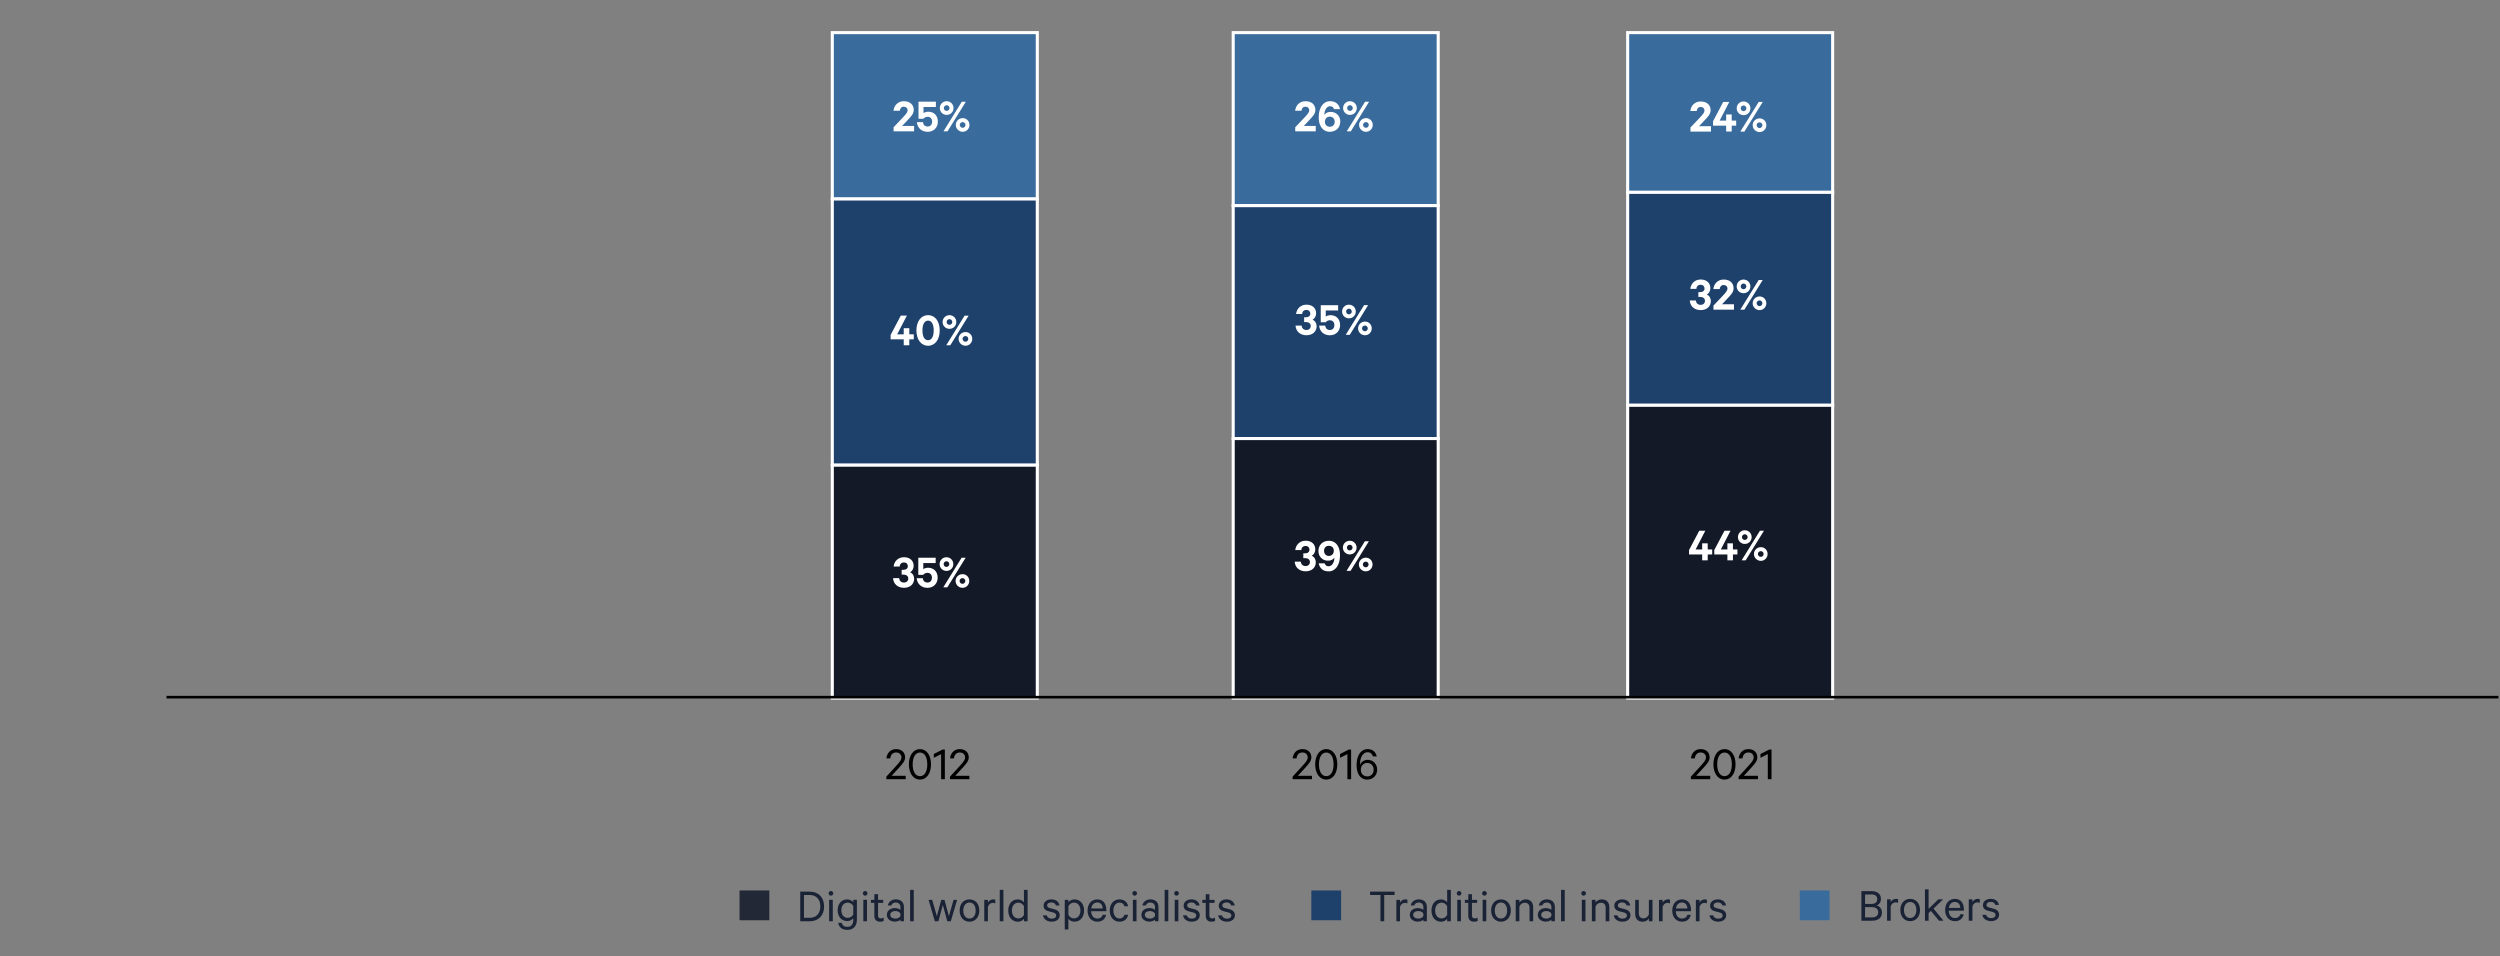<?xml version="1.0" encoding="UTF-8"?><svg id="EN_ja_FI" xmlns="http://www.w3.org/2000/svg" viewBox="0 0 970 371.11"><rect x="0" y="0" width="970" height="371.11" fill="#808080" stroke="none"/><defs><style>.cls-1{fill:#fff;}.cls-2,.cls-3{fill:#1e416c;}.cls-4{fill:#222836;}.cls-5{fill:#1a2235;}.cls-6,.cls-7{fill:#396b9d;}.cls-3,.cls-8,.cls-7{stroke:#fff;stroke-miterlimit:10;stroke-width:1.19px;}.cls-8{fill:#141928;}.cls-9{fill:none;stroke:#000;stroke-width:1.02px;}</style></defs><g><path class="cls-5" d="M310.49,345.95h3.7c3.36,0,5.57,2.24,5.57,5.75s-2.21,5.75-5.57,5.75h-3.7v-11.49Zm3.65,10.16c2.61,0,4.15-1.73,4.15-4.42s-1.54-4.43-4.15-4.43h-2.19v8.85h2.19Z"/><path class="cls-5" d="M322.4,345.71c.5,0,.91,.4,.91,.91s-.42,.9-.91,.9-.9-.4-.9-.9,.4-.91,.9-.91Zm.72,11.73h-1.42v-8.31h1.42v8.31Z"/><path class="cls-5" d="M331.07,356.26c-.43,.59-1.31,1.12-2.34,1.12-2.45,0-3.73-2-3.73-4.21s1.28-4.21,3.73-4.21c1.02,0,1.91,.53,2.34,1.1v-.93h1.41v7.67c0,2.71-1.57,4-3.71,4-2.02,0-3.3-1.04-3.55-2.74h1.39c.24,1.04,1.01,1.57,2.16,1.57,1.5,0,2.3-.96,2.3-2.75v-.62Zm0-4.75c-.43-.77-1.25-1.28-2.13-1.28-1.58,0-2.5,1.23-2.5,2.95s.91,2.95,2.5,2.95c.88,0,1.7-.51,2.13-1.3v-3.31Z"/><path class="cls-5" d="M335.67,345.71c.5,0,.91,.4,.91,.91s-.42,.9-.91,.9-.9-.4-.9-.9,.4-.91,.9-.91Zm.72,11.73h-1.42v-8.31h1.42v8.31Z"/><path class="cls-5" d="M339.26,350.32h-1.33v-1.18h1.33v-2.19h1.42v2.19h2v1.18h-2v4.88c0,.8,.4,1.15,1.09,1.15,.4,0,.82-.16,1.1-.32v1.3c-.32,.18-.8,.29-1.33,.29-1.34,0-2.29-.72-2.29-2.26v-5.04Z"/><path class="cls-5" d="M349.37,357.45v-.61c-.32,.34-1.2,.75-2.18,.75-1.71,0-3.09-1.01-3.09-2.64s1.38-2.62,3.17-2.62c.86,0,1.73,.37,2.1,.69v-1.06c0-1.04-.64-1.78-1.84-1.78-.88,0-1.44,.37-1.71,1.15h-1.36c.27-1.41,1.5-2.37,3.11-2.37,1.97,0,3.15,1.12,3.15,2.94v5.54h-1.34Zm0-2.93c-.24-.61-1.07-1.04-1.95-1.04-1.01,0-2,.48-2,1.47s.99,1.47,2,1.47c.88,0,1.71-.42,1.95-1.04v-.86Z"/><path class="cls-5" d="M354.54,357.45h-1.42v-12.18h1.42v12.18Z"/><path class="cls-5" d="M368.16,355.49l1.83-6.35h1.38l-2.46,8.31h-1.36l-1.73-6.31-1.73,6.31h-1.36l-2.46-8.31h1.41l1.82,6.35,1.71-6.35h1.25l1.71,6.35Z"/><path class="cls-5" d="M379.98,353.28c0,2.56-1.55,4.34-3.81,4.34s-3.83-1.78-3.83-4.34,1.54-4.32,3.83-4.32,3.81,1.78,3.81,4.32Zm-6.23,0c0,1.83,.91,3.11,2.42,3.11s2.39-1.28,2.39-3.11-.9-3.11-2.39-3.11-2.42,1.3-2.42,3.11Z"/><path class="cls-5" d="M386.17,350.53c-.24-.14-.61-.22-.94-.22-.88,0-1.65,.58-1.92,1.55v5.59h-1.42v-8.31h1.42v1.07c.34-.7,1.12-1.25,2.03-1.25,.37,0,.69,.05,.83,.13v1.44Z"/><path class="cls-5" d="M389.32,357.45h-1.42v-12.18h1.42v12.18Z"/><path class="cls-5" d="M397.29,356.49c-.42,.59-1.31,1.14-2.34,1.14-2.45,0-3.75-1.99-3.75-4.34s1.3-4.32,3.75-4.32c1.02,0,1.92,.54,2.34,1.14v-4.83h1.42v12.18h-1.42v-.96Zm0-4.88c-.43-.85-1.25-1.38-2.13-1.38-1.6,0-2.55,1.3-2.55,3.06s.94,3.06,2.55,3.06c.88,0,1.7-.51,2.13-1.36v-3.38Z"/><path class="cls-5" d="M406.12,355.16c.26,.86,.99,1.28,1.97,1.28s1.7-.4,1.7-1.25c0-.58-.37-.95-1.23-1.17l-1.63-.42c-1.18-.29-2.02-.91-2.02-2.19,0-1.47,1.3-2.45,2.98-2.45,1.84,0,2.93,.9,3.22,2.35h-1.41c-.22-.75-.8-1.17-1.81-1.17-.83,0-1.6,.38-1.6,1.18,0,.58,.37,.83,1.15,1.04l1.62,.42c1.42,.37,2.11,1.17,2.11,2.32,0,1.57-1.31,2.51-3.09,2.51s-3.15-.91-3.41-2.46h1.46Z"/><path class="cls-5" d="M414.54,360.63h-1.42v-11.49h1.42v.96c.4-.59,1.3-1.14,2.34-1.14,2.43,0,3.75,2.02,3.75,4.32s-1.31,4.34-3.75,4.34c-1.04,0-1.94-.54-2.34-1.14v4.15Zm0-5.65c.42,.85,1.25,1.36,2.13,1.36,1.58,0,2.53-1.3,2.53-3.06s-.94-3.06-2.53-3.06c-.88,0-1.71,.53-2.13,1.38v3.38Z"/><path class="cls-5" d="M429.16,354.95c-.32,1.58-1.49,2.67-3.38,2.67-2.26,0-3.81-1.75-3.81-4.32s1.52-4.34,3.79-4.34,3.49,1.68,3.49,4.08v.51h-5.89c.03,1.76,1.02,2.85,2.42,2.85,1.04,0,1.81-.51,2.05-1.46h1.33Zm-3.39-4.79c-1.26,0-2.16,.86-2.35,2.32h4.43c-.05-1.23-.69-2.32-2.08-2.32Z"/><path class="cls-5" d="M437.71,354.93c-.29,1.6-1.47,2.69-3.35,2.69-2.22,0-3.78-1.75-3.78-4.34s1.55-4.32,3.78-4.32c1.87,0,3.06,1.07,3.35,2.67h-1.44c-.19-.9-.9-1.42-1.89-1.42-1.44,0-2.39,1.26-2.39,3.07s.94,3.09,2.39,3.09c.99,0,1.7-.53,1.89-1.44h1.44Z"/><path class="cls-5" d="M440.25,345.71c.5,0,.91,.4,.91,.91s-.42,.9-.91,.9-.9-.4-.9-.9,.4-.91,.9-.91Zm.72,11.73h-1.42v-8.31h1.42v8.31Z"/><path class="cls-5" d="M448.14,357.45v-.61c-.32,.34-1.2,.75-2.18,.75-1.71,0-3.09-1.01-3.09-2.64s1.38-2.62,3.17-2.62c.86,0,1.73,.37,2.1,.69v-1.06c0-1.04-.64-1.78-1.84-1.78-.88,0-1.44,.37-1.71,1.15h-1.36c.27-1.41,1.5-2.37,3.11-2.37,1.97,0,3.15,1.12,3.15,2.94v5.54h-1.34Zm0-2.93c-.24-.61-1.07-1.04-1.95-1.04-1.01,0-2,.48-2,1.47s.99,1.47,2,1.47c.88,0,1.71-.42,1.95-1.04v-.86Z"/><path class="cls-5" d="M453.3,357.45h-1.42v-12.18h1.42v12.18Z"/><path class="cls-5" d="M456.49,345.71c.5,0,.91,.4,.91,.91s-.42,.9-.91,.9-.9-.4-.9-.9,.4-.91,.9-.91Zm.72,11.73h-1.42v-8.31h1.42v8.31Z"/><path class="cls-5" d="M460.46,355.16c.26,.86,.99,1.28,1.97,1.28s1.7-.4,1.7-1.25c0-.58-.37-.95-1.23-1.17l-1.63-.42c-1.18-.29-2.02-.91-2.02-2.19,0-1.47,1.3-2.45,2.98-2.45,1.84,0,2.93,.9,3.22,2.35h-1.41c-.22-.75-.8-1.17-1.81-1.17-.83,0-1.6,.38-1.6,1.18,0,.58,.37,.83,1.15,1.04l1.62,.42c1.42,.37,2.11,1.17,2.11,2.32,0,1.57-1.31,2.51-3.09,2.51s-3.15-.91-3.41-2.46h1.46Z"/><path class="cls-5" d="M467.83,350.32h-1.33v-1.18h1.33v-2.19h1.42v2.19h2v1.18h-2v4.88c0,.8,.4,1.15,1.09,1.15,.4,0,.82-.16,1.1-.32v1.3c-.32,.18-.8,.29-1.33,.29-1.34,0-2.29-.72-2.29-2.26v-5.04Z"/><path class="cls-5" d="M474.09,355.16c.26,.86,.99,1.28,1.97,1.28s1.7-.4,1.7-1.25c0-.58-.37-.95-1.23-1.17l-1.63-.42c-1.18-.29-2.02-.91-2.02-2.19,0-1.47,1.3-2.45,2.98-2.45,1.84,0,2.93,.9,3.22,2.35h-1.41c-.22-.75-.8-1.17-1.81-1.17-.83,0-1.6,.38-1.6,1.18,0,.58,.37,.83,1.15,1.04l1.62,.42c1.42,.37,2.11,1.17,2.11,2.32,0,1.57-1.31,2.51-3.09,2.51s-3.15-.91-3.41-2.46h1.46Z"/></g><rect class="cls-4" x="286.94" y="345.5" width="11.56" height="11.56"/><rect class="cls-2" x="508.8" y="345.5" width="11.56" height="11.56"/><g><path class="cls-5" d="M531.61,345.95h9.49v1.31h-4.02v10.18h-1.46v-10.18h-4.02v-1.31Z"/><path class="cls-5" d="M546.07,350.53c-.24-.14-.61-.22-.94-.22-.88,0-1.65,.58-1.92,1.55v5.59h-1.42v-8.31h1.42v1.07c.34-.7,1.12-1.25,2.03-1.25,.37,0,.69,.05,.83,.13v1.44Z"/><path class="cls-5" d="M552.27,357.45v-.61c-.32,.34-1.2,.75-2.18,.75-1.71,0-3.09-1.01-3.09-2.64s1.38-2.62,3.17-2.62c.86,0,1.73,.37,2.1,.69v-1.06c0-1.04-.64-1.78-1.84-1.78-.88,0-1.44,.37-1.71,1.15h-1.36c.27-1.41,1.5-2.37,3.11-2.37,1.97,0,3.15,1.12,3.15,2.95v5.54h-1.34Zm0-2.93c-.24-.61-1.07-1.04-1.95-1.04-1.01,0-2,.48-2,1.47s.99,1.47,2,1.47c.88,0,1.71-.42,1.95-1.04v-.86Z"/><path class="cls-5" d="M561.5,356.49c-.42,.59-1.31,1.14-2.34,1.14-2.45,0-3.75-1.98-3.75-4.34s1.3-4.32,3.75-4.32c1.02,0,1.92,.54,2.34,1.14v-4.83h1.42v12.18h-1.42v-.96Zm0-4.88c-.43-.85-1.25-1.38-2.13-1.38-1.6,0-2.54,1.3-2.54,3.06s.94,3.06,2.54,3.06c.88,0,1.7-.51,2.13-1.36v-3.38Z"/><path class="cls-5" d="M566.12,345.71c.5,0,.91,.4,.91,.91s-.42,.9-.91,.9-.9-.4-.9-.9,.4-.91,.9-.91Zm.72,11.73h-1.42v-8.31h1.42v8.31Z"/><path class="cls-5" d="M569.7,350.32h-1.33v-1.18h1.33v-2.19h1.42v2.19h2v1.18h-2v4.88c0,.8,.4,1.15,1.09,1.15,.4,0,.82-.16,1.1-.32v1.3c-.32,.18-.8,.29-1.33,.29-1.34,0-2.29-.72-2.29-2.26v-5.04Z"/><path class="cls-5" d="M575.96,345.71c.5,0,.91,.4,.91,.91s-.42,.9-.91,.9-.9-.4-.9-.9,.4-.91,.9-.91Zm.72,11.73h-1.42v-8.31h1.42v8.31Z"/><path class="cls-5" d="M586.2,353.28c0,2.56-1.55,4.34-3.81,4.34s-3.83-1.78-3.83-4.34,1.54-4.32,3.83-4.32,3.81,1.78,3.81,4.32Zm-6.23,0c0,1.83,.91,3.11,2.42,3.11s2.38-1.28,2.38-3.11-.9-3.1-2.38-3.1-2.42,1.3-2.42,3.1Z"/><path class="cls-5" d="M588.1,349.14h1.42v1.04c.46-.66,1.36-1.22,2.45-1.22,1.89,0,2.91,1.22,2.91,3.03v5.46h-1.42v-5.22c0-1.17-.58-1.97-1.84-1.97-.96,0-1.81,.64-2.1,1.55v5.63h-1.42v-8.31Z"/><path class="cls-5" d="M601.94,357.45v-.61c-.32,.34-1.2,.75-2.18,.75-1.71,0-3.09-1.01-3.09-2.64s1.38-2.62,3.17-2.62c.86,0,1.73,.37,2.1,.69v-1.06c0-1.04-.64-1.78-1.84-1.78-.88,0-1.44,.37-1.71,1.15h-1.36c.27-1.41,1.5-2.37,3.11-2.37,1.97,0,3.15,1.12,3.15,2.95v5.54h-1.34Zm0-2.93c-.24-.61-1.07-1.04-1.95-1.04-1.01,0-2,.48-2,1.47s.99,1.47,2,1.47c.88,0,1.71-.42,1.95-1.04v-.86Z"/><path class="cls-5" d="M607.11,357.45h-1.42v-12.18h1.42v12.18Z"/><path class="cls-5" d="M614.44,345.71c.5,0,.91,.4,.91,.91s-.42,.9-.91,.9-.9-.4-.9-.9,.4-.91,.9-.91Zm.72,11.73h-1.42v-8.31h1.42v8.31Z"/><path class="cls-5" d="M617.64,349.14h1.42v1.04c.46-.66,1.36-1.22,2.45-1.22,1.89,0,2.91,1.22,2.91,3.03v5.46h-1.42v-5.22c0-1.17-.58-1.97-1.84-1.97-.96,0-1.81,.64-2.1,1.55v5.63h-1.42v-8.31Z"/><path class="cls-5" d="M627.56,355.16c.26,.86,.99,1.28,1.97,1.28s1.7-.4,1.7-1.25c0-.58-.37-.94-1.23-1.17l-1.63-.42c-1.18-.29-2.02-.91-2.02-2.19,0-1.47,1.3-2.45,2.98-2.45,1.84,0,2.93,.9,3.22,2.35h-1.41c-.22-.75-.8-1.17-1.81-1.17-.83,0-1.6,.38-1.6,1.18,0,.58,.37,.83,1.15,1.04l1.62,.42c1.42,.37,2.11,1.17,2.11,2.32,0,1.57-1.31,2.51-3.09,2.51s-3.15-.91-3.41-2.46h1.46Z"/><path class="cls-5" d="M641.18,357.45h-1.41v-1.04c-.48,.66-1.36,1.22-2.42,1.22-1.89,0-2.9-1.23-2.9-3.03v-5.46h1.41v5.22c0,1.15,.56,1.95,1.82,1.95,.98,0,1.78-.64,2.08-1.54v-5.63h1.41v8.31Z"/><path class="cls-5" d="M647.96,350.53c-.24-.14-.61-.22-.94-.22-.88,0-1.65,.58-1.92,1.55v5.59h-1.42v-8.31h1.42v1.07c.34-.7,1.12-1.25,2.03-1.25,.37,0,.69,.05,.83,.13v1.44Z"/><path class="cls-5" d="M656.02,354.95c-.32,1.58-1.49,2.67-3.38,2.67-2.26,0-3.81-1.74-3.81-4.32s1.52-4.34,3.79-4.34,3.49,1.68,3.49,4.08v.51h-5.89c.03,1.76,1.02,2.85,2.42,2.85,1.04,0,1.81-.51,2.05-1.46h1.33Zm-3.39-4.79c-1.26,0-2.16,.86-2.35,2.32h4.43c-.05-1.23-.69-2.32-2.08-2.32Z"/><path class="cls-5" d="M662.28,350.53c-.24-.14-.61-.22-.94-.22-.88,0-1.65,.58-1.92,1.55v5.59h-1.42v-8.31h1.42v1.07c.34-.7,1.12-1.25,2.03-1.25,.37,0,.69,.05,.83,.13v1.44Z"/><path class="cls-5" d="M664.71,355.16c.26,.86,.99,1.28,1.97,1.28s1.7-.4,1.7-1.25c0-.58-.37-.94-1.23-1.17l-1.63-.42c-1.18-.29-2.02-.91-2.02-2.19,0-1.47,1.3-2.45,2.98-2.45,1.84,0,2.93,.9,3.22,2.35h-1.41c-.22-.75-.8-1.17-1.81-1.17-.83,0-1.6,.38-1.6,1.18,0,.58,.37,.83,1.15,1.04l1.62,.42c1.42,.37,2.11,1.17,2.11,2.32,0,1.57-1.31,2.51-3.09,2.51s-3.15-.91-3.41-2.46h1.46Z"/></g><g><path class="cls-5" d="M722.23,345.75h3.78c2.38,0,3.79,1.06,3.79,3.04,0,1.38-.77,2.21-1.68,2.5,1.23,.3,2.08,1.42,2.08,2.72,0,2.1-1.46,3.23-3.83,3.23h-4.15v-11.49Zm3.76,4.98c1.55,0,2.38-.59,2.38-1.86s-.83-1.83-2.38-1.83h-2.34v3.68h2.34Zm-2.34,5.22h2.72c1.55,0,2.38-.77,2.38-1.98s-.83-2-2.38-2h-2.72v3.99Z"/><path class="cls-5" d="M736.46,350.33c-.24-.14-.61-.22-.94-.22-.88,0-1.65,.58-1.92,1.55v5.59h-1.42v-8.31h1.42v1.07c.34-.7,1.12-1.25,2.03-1.25,.37,0,.69,.05,.83,.13v1.44Z"/><path class="cls-5" d="M744.97,353.08c0,2.56-1.55,4.34-3.81,4.34s-3.83-1.78-3.83-4.34,1.54-4.32,3.83-4.32,3.81,1.78,3.81,4.32Zm-6.23,0c0,1.83,.91,3.11,2.42,3.11s2.38-1.28,2.38-3.11-.9-3.1-2.38-3.1-2.42,1.3-2.42,3.1Z"/><path class="cls-5" d="M749.18,353.42l-.88,.85v2.98h-1.42v-12.18h1.42v7.55l3.79-3.68h1.84l-3.73,3.59,3.86,4.72h-1.71l-3.17-3.83Z"/><path class="cls-5" d="M761.9,354.75c-.32,1.58-1.49,2.67-3.38,2.67-2.26,0-3.81-1.74-3.81-4.32s1.52-4.34,3.79-4.34,3.49,1.68,3.49,4.08v.51h-5.89c.03,1.76,1.02,2.85,2.42,2.85,1.04,0,1.81-.51,2.05-1.46h1.33Zm-3.39-4.79c-1.26,0-2.16,.86-2.35,2.32h4.43c-.05-1.23-.69-2.32-2.08-2.32Z"/><path class="cls-5" d="M768.16,350.33c-.24-.14-.61-.22-.94-.22-.88,0-1.65,.58-1.92,1.55v5.59h-1.42v-8.31h1.42v1.07c.34-.7,1.12-1.25,2.03-1.25,.37,0,.69,.05,.83,.13v1.44Z"/><path class="cls-5" d="M770.59,354.95c.26,.86,.99,1.28,1.97,1.28s1.7-.4,1.7-1.25c0-.58-.37-.94-1.23-1.17l-1.63-.42c-1.18-.29-2.02-.91-2.02-2.19,0-1.47,1.3-2.45,2.98-2.45,1.84,0,2.93,.9,3.22,2.35h-1.41c-.22-.75-.8-1.17-1.81-1.17-.83,0-1.6,.38-1.6,1.18,0,.58,.37,.83,1.15,1.04l1.62,.42c1.42,.37,2.11,1.17,2.11,2.32,0,1.57-1.31,2.51-3.09,2.51s-3.15-.91-3.41-2.46h1.46Z"/></g><rect class="cls-6" x="698.32" y="345.5" width="11.56" height="11.56"/><g><path d="M343.91,294.27c.22-2.13,1.65-3.62,3.78-3.62s3.49,1.28,3.49,3.23c0,1.46-1.15,2.61-2.32,3.94l-2.93,3.2h5.49v1.3h-7.52v-.98l3.73-4.08c1.18-1.31,2.13-2.27,2.13-3.36,0-1.17-.82-1.94-2.06-1.94-1.39,0-2.15,.98-2.27,2.31h-1.5Z"/><path d="M356.96,302.49c-2.58,0-4.31-2.42-4.31-5.92s1.73-5.92,4.31-5.92,4.27,2.42,4.27,5.92-1.7,5.92-4.27,5.92Zm0-1.34c1.84,0,2.83-1.9,2.83-4.58s-.99-4.59-2.83-4.59-2.85,1.92-2.85,4.59,.98,4.58,2.85,4.58Z"/><path d="M366.6,302.32h-1.44v-9.73l-2.85,1.44v-1.49l3.41-1.73h.88v11.51Z"/><path d="M368.61,294.27c.22-2.13,1.65-3.62,3.78-3.62s3.49,1.28,3.49,3.23c0,1.46-1.15,2.61-2.32,3.94l-2.93,3.2h5.49v1.3h-7.52v-.98l3.73-4.08c1.18-1.31,2.13-2.27,2.13-3.36,0-1.17-.82-1.94-2.06-1.94-1.39,0-2.15,.98-2.27,2.31h-1.5Z"/></g><g><path d="M656.07,294.27c.22-2.13,1.65-3.62,3.78-3.62s3.49,1.28,3.49,3.23c0,1.46-1.15,2.61-2.32,3.94l-2.93,3.2h5.49v1.3h-7.52v-.98l3.73-4.08c1.18-1.31,2.13-2.27,2.13-3.36,0-1.17-.82-1.94-2.06-1.94-1.39,0-2.15,.98-2.27,2.31h-1.5Z"/><path d="M669.12,302.49c-2.58,0-4.31-2.42-4.31-5.92s1.73-5.92,4.31-5.92,4.27,2.42,4.27,5.92-1.7,5.92-4.27,5.92Zm0-1.34c1.84,0,2.83-1.9,2.83-4.58s-.99-4.59-2.83-4.59-2.85,1.92-2.85,4.59,.98,4.58,2.85,4.58Z"/><path d="M674.58,294.27c.22-2.13,1.65-3.62,3.78-3.62s3.49,1.28,3.49,3.23c0,1.46-1.15,2.61-2.32,3.94l-2.93,3.2h5.49v1.3h-7.52v-.98l3.73-4.08c1.18-1.31,2.13-2.27,2.13-3.36,0-1.17-.82-1.94-2.06-1.94-1.39,0-2.15,.98-2.27,2.31h-1.5Z"/><path d="M687.35,302.32h-1.44v-9.73l-2.85,1.44v-1.49l3.41-1.73h.88v11.51Z"/></g><g><path d="M501.54,294.27c.22-2.13,1.65-3.62,3.78-3.62s3.49,1.28,3.49,3.23c0,1.46-1.15,2.61-2.32,3.94l-2.93,3.2h5.49v1.3h-7.52v-.98l3.73-4.08c1.18-1.31,2.13-2.27,2.13-3.36,0-1.17-.82-1.94-2.06-1.94-1.39,0-2.15,.98-2.27,2.31h-1.5Z"/><path d="M514.6,302.49c-2.58,0-4.31-2.42-4.31-5.92s1.73-5.92,4.31-5.92,4.27,2.42,4.27,5.92-1.7,5.92-4.27,5.92Zm0-1.34c1.84,0,2.83-1.9,2.83-4.58s-.99-4.59-2.83-4.59-2.85,1.92-2.85,4.59,.98,4.58,2.85,4.58Z"/><path d="M524.23,302.32h-1.44v-9.73l-2.85,1.44v-1.49l3.41-1.73h.88v11.51Z"/><path d="M532.71,293.48c-.32-.96-.94-1.62-2.11-1.62-1.68,0-2.9,1.92-2.9,4.42,0,.08,0,.37,.02,.5,.38-1.15,1.55-1.97,2.91-1.97,2.22,0,3.71,1.73,3.71,3.81s-1.5,3.87-3.86,3.87c-1.5,0-2.71-.75-3.43-2.19-.5-1.04-.69-2.18-.69-3.54,0-3.7,1.73-6.11,4.23-6.11,2.02,0,3.14,1.09,3.59,2.83h-1.47Zm.27,5.17c0-1.54-1.04-2.63-2.48-2.63s-2.5,1.07-2.5,2.63,1.02,2.59,2.5,2.59,2.48-1.07,2.48-2.59Z"/></g><g><rect class="cls-7" x="322.93" y="12.66" width="79.54" height="64.55"/><rect class="cls-3" x="322.93" y="77.21" width="79.54" height="103.28"/><rect class="cls-8" x="322.93" y="180.49" width="79.54" height="90.37"/><rect class="cls-7" x="631.53" y="12.66" width="79.54" height="61.97"/><rect class="cls-3" x="631.53" y="74.63" width="79.54" height="82.62"/><rect class="cls-8" x="631.53" y="157.25" width="79.54" height="113.61"/><g><path class="cls-1" d="M658.97,113.35h.66c.99,0,1.73-.48,1.73-1.44,0-.8-.56-1.42-1.52-1.42-1.04,0-1.6,.69-1.66,1.58h-2.34c.24-2.05,1.74-3.62,4.05-3.62s3.73,1.39,3.73,3.34c0,1.1-.58,2.1-1.39,2.5,1.07,.46,1.58,1.46,1.58,2.51,0,2-1.49,3.52-3.94,3.52s-4.11-1.52-4.24-3.75h2.35c.11,1.01,.74,1.71,1.87,1.71,.98,0,1.68-.62,1.68-1.54,0-.98-.77-1.54-1.84-1.54h-.72v-1.87Z"/><path class="cls-1" d="M664.78,112.17c.22-2.13,1.76-3.71,4.02-3.71,2.4,0,3.84,1.36,3.84,3.42,0,1.46-1.09,2.56-2.27,3.81l-2.23,2.37h4.64v2.08h-7.96v-1.57l3.63-3.83c1.02-1.1,1.81-1.9,1.81-2.77,0-.8-.56-1.38-1.47-1.38-.96,0-1.47,.69-1.54,1.57h-2.48Z"/><path class="cls-1" d="M673.83,111.13c0-1.49,1.17-2.67,2.66-2.67s2.66,1.18,2.66,2.67-1.18,2.64-2.66,2.64-2.66-1.17-2.66-2.64Zm8.53-2.48h1.57l-7.11,11.49h-1.57l7.11-11.49Zm-4.77,2.48c0-.61-.5-1.12-1.1-1.12s-1.1,.51-1.1,1.12,.5,1.09,1.1,1.09,1.1-.5,1.1-1.09Zm7.75,6.53c0,1.47-1.15,2.67-2.62,2.67s-2.69-1.2-2.69-2.67,1.2-2.64,2.69-2.64,2.62,1.17,2.62,2.64Zm-1.54,0c0-.61-.5-1.1-1.09-1.1-.62,0-1.14,.5-1.14,1.1s.51,1.12,1.14,1.12c.59,0,1.09-.51,1.09-1.12Z"/></g><g><path class="cls-1" d="M655.86,43.08c.22-2.13,1.76-3.71,4.02-3.71,2.4,0,3.84,1.36,3.84,3.42,0,1.46-1.09,2.56-2.27,3.81l-2.23,2.37h4.64v2.08h-7.96v-1.57l3.63-3.83c1.02-1.1,1.81-1.9,1.81-2.77,0-.8-.56-1.38-1.47-1.38-.96,0-1.47,.69-1.54,1.57h-2.48Z"/><path class="cls-1" d="M667.22,46.8h2.53v-2.38h2.15v2.38h1.74v1.95h-1.74v2.29h-2.15v-2.29h-5.09v-1.71l3.95-7.49h2.35l-3.75,7.25Z"/><path class="cls-1" d="M673.84,42.04c0-1.49,1.17-2.67,2.66-2.67s2.66,1.18,2.66,2.67-1.18,2.64-2.66,2.64-2.66-1.17-2.66-2.64Zm8.53-2.48h1.57l-7.11,11.49h-1.57l7.11-11.49Zm-4.77,2.48c0-.61-.5-1.12-1.1-1.12s-1.1,.51-1.1,1.12,.5,1.09,1.1,1.09,1.1-.5,1.1-1.09Zm7.75,6.53c0,1.47-1.15,2.67-2.62,2.67s-2.69-1.2-2.69-2.67,1.2-2.64,2.69-2.64,2.62,1.17,2.62,2.64Zm-1.54,0c0-.61-.5-1.1-1.09-1.1-.62,0-1.14,.5-1.14,1.1s.51,1.12,1.14,1.12c.59,0,1.09-.51,1.09-1.12Z"/></g><g><path class="cls-1" d="M348.12,129.71h2.53v-2.38h2.15v2.38h1.74v1.95h-1.74v2.29h-2.15v-2.29h-5.09v-1.71l3.95-7.49h2.35l-3.75,7.25Z"/><path class="cls-1" d="M360.1,134.15c-2.71,0-4.53-2.43-4.53-5.94s1.82-5.94,4.53-5.94,4.51,2.43,4.51,5.94-1.81,5.94-4.51,5.94Zm0-2.15c1.52,0,2.18-1.65,2.18-3.79s-.66-3.81-2.18-3.81-2.19,1.66-2.19,3.81,.64,3.79,2.19,3.79Z"/><path class="cls-1" d="M365.73,124.95c0-1.49,1.17-2.67,2.66-2.67s2.66,1.18,2.66,2.67-1.18,2.64-2.66,2.64-2.66-1.17-2.66-2.64Zm8.53-2.48h1.57l-7.11,11.49h-1.57l7.11-11.49Zm-4.77,2.48c0-.61-.5-1.12-1.1-1.12s-1.1,.51-1.1,1.12,.5,1.09,1.1,1.09,1.1-.5,1.1-1.09Zm7.75,6.53c0,1.47-1.15,2.67-2.62,2.67s-2.69-1.2-2.69-2.67,1.2-2.64,2.69-2.64,2.62,1.17,2.62,2.64Zm-1.54,0c0-.61-.5-1.1-1.09-1.1-.62,0-1.14,.5-1.14,1.1s.51,1.12,1.14,1.12c.59,0,1.09-.51,1.09-1.12Z"/></g><g><path class="cls-1" d="M346.67,42.98c.22-2.13,1.76-3.71,4.02-3.71,2.4,0,3.84,1.36,3.84,3.42,0,1.46-1.09,2.56-2.27,3.81l-2.23,2.37h4.64v2.08h-7.96v-1.57l3.63-3.83c1.02-1.1,1.81-1.9,1.81-2.77,0-.8-.56-1.38-1.47-1.38-.96,0-1.47,.69-1.54,1.57h-2.48Z"/><path class="cls-1" d="M356.38,46.1v-6.64h6.74v2.06h-4.8v2.35c.37-.26,1.06-.53,1.87-.53,2.24,0,3.7,1.57,3.7,3.86s-1.62,3.94-3.95,3.94-4-1.47-4.18-3.75h2.34c.13,1.01,.74,1.7,1.86,1.7,1.04,0,1.71-.78,1.71-1.89s-.66-1.89-1.76-1.89c-.72,0-1.28,.37-1.65,.79h-1.87Z"/><path class="cls-1" d="M364.65,41.94c0-1.49,1.17-2.67,2.66-2.67s2.66,1.18,2.66,2.67-1.18,2.64-2.66,2.64-2.66-1.17-2.66-2.64Zm8.53-2.48h1.57l-7.11,11.49h-1.57l7.11-11.49Zm-4.77,2.48c0-.61-.5-1.12-1.1-1.12s-1.1,.51-1.1,1.12,.5,1.09,1.1,1.09,1.1-.5,1.1-1.09Zm7.75,6.53c0,1.47-1.15,2.67-2.62,2.67s-2.69-1.2-2.69-2.67,1.2-2.64,2.69-2.64,2.62,1.17,2.62,2.64Zm-1.54,0c0-.61-.5-1.1-1.09-1.1-.62,0-1.14,.5-1.14,1.1s.51,1.12,1.14,1.12c.59,0,1.09-.51,1.09-1.12Z"/></g><g><path class="cls-1" d="M657.91,213.18h2.53v-2.38h2.15v2.38h1.74v1.95h-1.74v2.29h-2.15v-2.29h-5.09v-1.71l3.95-7.49h2.35l-3.75,7.25Z"/><path class="cls-1" d="M667.7,213.18h2.53v-2.38h2.15v2.38h1.74v1.95h-1.74v2.29h-2.15v-2.29h-5.09v-1.71l3.95-7.49h2.35l-3.75,7.25Z"/><path class="cls-1" d="M674.32,208.41c0-1.49,1.17-2.67,2.66-2.67s2.66,1.18,2.66,2.67-1.18,2.64-2.66,2.64-2.66-1.17-2.66-2.64Zm8.53-2.48h1.57l-7.11,11.49h-1.57l7.11-11.49Zm-4.77,2.48c0-.61-.5-1.12-1.1-1.12s-1.1,.51-1.1,1.12,.5,1.09,1.1,1.09,1.1-.5,1.1-1.09Zm7.75,6.53c0,1.47-1.15,2.67-2.62,2.67s-2.69-1.2-2.69-2.67,1.2-2.64,2.69-2.64,2.62,1.17,2.62,2.64Zm-1.54,0c0-.61-.5-1.1-1.09-1.1-.62,0-1.14,.5-1.14,1.1s.51,1.12,1.14,1.12c.59,0,1.09-.51,1.09-1.12Z"/></g><g><path class="cls-1" d="M349.85,221.1h.66c.99,0,1.73-.48,1.73-1.44,0-.8-.56-1.42-1.52-1.42-1.04,0-1.6,.69-1.66,1.58h-2.34c.24-2.05,1.74-3.62,4.05-3.62s3.73,1.39,3.73,3.34c0,1.1-.58,2.1-1.39,2.5,1.07,.46,1.58,1.46,1.58,2.51,0,2-1.49,3.52-3.94,3.52s-4.11-1.52-4.24-3.75h2.35c.11,1.01,.74,1.71,1.87,1.71,.98,0,1.68-.62,1.68-1.54,0-.98-.77-1.54-1.84-1.54h-.72v-1.87Z"/><path class="cls-1" d="M356.3,223.04v-6.64h6.74v2.06h-4.8v2.35c.37-.26,1.06-.53,1.87-.53,2.24,0,3.7,1.57,3.7,3.86s-1.62,3.94-3.95,3.94-4-1.47-4.18-3.75h2.34c.13,1.01,.74,1.7,1.86,1.7,1.04,0,1.71-.78,1.71-1.89s-.66-1.89-1.76-1.89c-.72,0-1.28,.37-1.65,.79h-1.87Z"/><path class="cls-1" d="M364.57,218.88c0-1.49,1.17-2.67,2.66-2.67s2.66,1.18,2.66,2.67-1.18,2.64-2.66,2.64-2.66-1.17-2.66-2.64Zm8.53-2.48h1.57l-7.11,11.49h-1.57l7.11-11.49Zm-4.77,2.48c0-.61-.5-1.12-1.1-1.12s-1.1,.51-1.1,1.12,.5,1.09,1.1,1.09,1.1-.5,1.1-1.09Zm7.75,6.53c0,1.47-1.15,2.67-2.62,2.67s-2.69-1.2-2.69-2.67,1.2-2.64,2.69-2.64,2.62,1.17,2.62,2.64Zm-1.54,0c0-.61-.5-1.1-1.09-1.1-.62,0-1.14,.5-1.14,1.1s.51,1.12,1.14,1.12c.59,0,1.09-.51,1.09-1.12Z"/></g><rect class="cls-7" x="478.48" y="12.66" width="79.54" height="67.13"/><rect class="cls-3" x="478.48" y="79.79" width="79.54" height="90.37"/><rect class="cls-8" x="478.48" y="170.16" width="79.54" height="100.7"/><g><path class="cls-1" d="M506.01,123.11h.66c.99,0,1.73-.48,1.73-1.44,0-.8-.56-1.42-1.52-1.42-1.04,0-1.6,.69-1.66,1.58h-2.34c.24-2.05,1.74-3.62,4.05-3.62s3.73,1.39,3.73,3.34c0,1.1-.58,2.1-1.39,2.5,1.07,.46,1.58,1.46,1.58,2.51,0,2-1.49,3.52-3.94,3.52s-4.11-1.52-4.24-3.75h2.35c.11,1.01,.74,1.71,1.87,1.71,.98,0,1.68-.62,1.68-1.54,0-.98-.77-1.54-1.84-1.54h-.72v-1.87Z"/><path class="cls-1" d="M512.45,125.05v-6.64h6.74v2.06h-4.8v2.35c.37-.26,1.06-.53,1.87-.53,2.24,0,3.7,1.57,3.7,3.86s-1.62,3.94-3.95,3.94-4-1.47-4.18-3.75h2.34c.13,1.01,.74,1.7,1.86,1.7,1.04,0,1.71-.78,1.71-1.89s-.66-1.89-1.76-1.89c-.72,0-1.28,.37-1.65,.79h-1.87Z"/><path class="cls-1" d="M520.73,120.88c0-1.49,1.17-2.67,2.66-2.67s2.66,1.18,2.66,2.67-1.18,2.64-2.66,2.64-2.66-1.17-2.66-2.64Zm8.53-2.48h1.57l-7.11,11.49h-1.57l7.11-11.49Zm-4.77,2.48c0-.61-.5-1.12-1.1-1.12s-1.1,.51-1.1,1.12,.5,1.09,1.1,1.09,1.1-.5,1.1-1.09Zm7.75,6.53c0,1.47-1.15,2.67-2.62,2.67s-2.69-1.2-2.69-2.67,1.2-2.64,2.69-2.64,2.62,1.17,2.62,2.64Zm-1.54,0c0-.61-.5-1.1-1.09-1.1-.62,0-1.14,.5-1.14,1.1s.51,1.12,1.14,1.12c.59,0,1.09-.51,1.09-1.12Z"/></g><g><path class="cls-1" d="M502.51,42.98c.22-2.13,1.76-3.71,4.02-3.71,2.4,0,3.84,1.36,3.84,3.42,0,1.46-1.09,2.56-2.27,3.81l-2.23,2.37h4.64v2.08h-7.96v-1.57l3.63-3.83c1.02-1.1,1.81-1.9,1.81-2.77,0-.8-.56-1.38-1.47-1.38-.96,0-1.47,.69-1.54,1.57h-2.48Z"/><path class="cls-1" d="M517.61,42.36c-.22-.69-.7-1.14-1.54-1.14-1.36,0-2.21,1.62-2.22,3.23v.16c.38-.7,1.3-1.2,2.42-1.2,2.32,0,3.76,1.71,3.76,3.76,0,2.18-1.52,3.97-4.08,3.97-1.44,0-2.71-.69-3.47-2.08-.58-1.02-.82-2.14-.82-3.62,0-3.57,1.66-6.18,4.42-6.18,2.16,0,3.44,1.17,3.86,3.09h-2.32Zm.26,4.88c0-1.18-.78-1.98-1.9-1.98s-1.9,.78-1.9,1.98,.77,1.94,1.9,1.94,1.9-.78,1.9-1.94Z"/><path class="cls-1" d="M521.12,41.94c0-1.49,1.17-2.67,2.66-2.67s2.66,1.18,2.66,2.67-1.18,2.64-2.66,2.64-2.66-1.17-2.66-2.64Zm8.53-2.48h1.57l-7.11,11.49h-1.57l7.11-11.49Zm-4.77,2.48c0-.61-.5-1.12-1.1-1.12s-1.1,.51-1.1,1.12,.5,1.09,1.1,1.09,1.1-.5,1.1-1.09Zm7.75,6.53c0,1.47-1.15,2.67-2.62,2.67s-2.69-1.2-2.69-2.67,1.2-2.64,2.69-2.64,2.62,1.17,2.62,2.64Zm-1.54,0c0-.61-.5-1.1-1.09-1.1-.62,0-1.14,.5-1.14,1.1s.51,1.12,1.14,1.12c.59,0,1.09-.51,1.09-1.12Z"/></g><g><path class="cls-1" d="M505.69,214.7h.66c.99,0,1.73-.48,1.73-1.44,0-.8-.56-1.42-1.52-1.42-1.04,0-1.6,.69-1.66,1.58h-2.34c.24-2.05,1.74-3.62,4.05-3.62s3.73,1.39,3.73,3.34c0,1.1-.58,2.1-1.39,2.5,1.07,.46,1.58,1.46,1.58,2.51,0,2-1.49,3.52-3.94,3.52s-4.11-1.52-4.24-3.75h2.35c.11,1.01,.74,1.71,1.87,1.71,.98,0,1.68-.62,1.68-1.54,0-.98-.77-1.54-1.84-1.54h-.72v-1.87Z"/><path class="cls-1" d="M513.97,218.58c.22,.7,.72,1.14,1.52,1.14,1.38,0,2.23-1.6,2.24-3.23v-.14c-.38,.69-1.3,1.2-2.42,1.2-2.32,0-3.76-1.71-3.76-3.78,0-2.18,1.52-3.95,4.08-3.95,1.42,0,2.72,.67,3.49,2.08,.58,1.01,.8,2.14,.8,3.6,0,3.58-1.67,6.19-4.42,6.19-2.18,0-3.43-1.17-3.86-3.11h2.32Zm-.24-4.87c0,1.18,.77,1.99,1.87,1.99s1.92-.79,1.92-1.99-.77-1.94-1.92-1.94-1.87,.78-1.87,1.94Z"/><path class="cls-1" d="M521.04,212.48c0-1.49,1.17-2.67,2.66-2.67s2.66,1.18,2.66,2.67-1.18,2.64-2.66,2.64-2.66-1.17-2.66-2.64Zm8.53-2.48h1.57l-7.11,11.49h-1.57l7.11-11.49Zm-4.77,2.48c0-.61-.5-1.12-1.1-1.12s-1.1,.51-1.1,1.12,.5,1.09,1.1,1.09,1.1-.5,1.1-1.09Zm7.75,6.53c0,1.47-1.15,2.67-2.62,2.67s-2.69-1.2-2.69-2.67,1.2-2.64,2.69-2.64,2.62,1.17,2.62,2.64Zm-1.54,0c0-.61-.5-1.1-1.09-1.1-.62,0-1.14,.5-1.14,1.1s.51,1.12,1.14,1.12c.59,0,1.09-.51,1.09-1.12Z"/></g></g><line class="cls-9" x1="969.4" y1="270.5" x2="64.61" y2="270.5"/></svg>